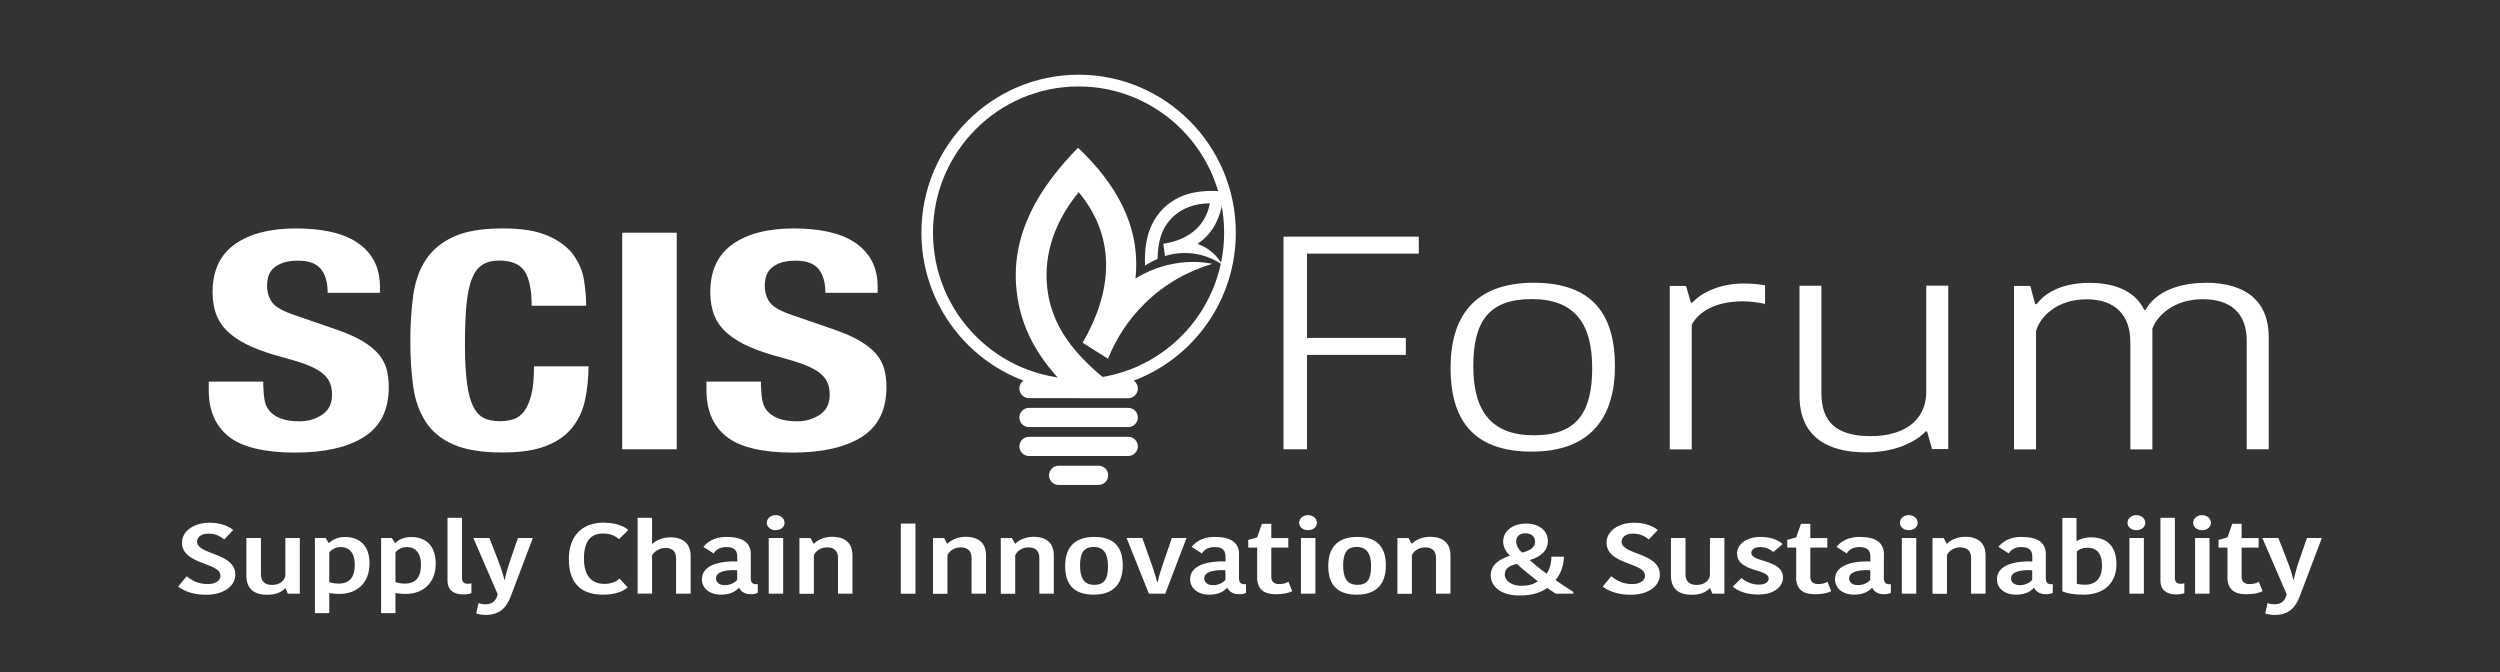 <svg width="435" height="117" viewBox="0 0 435 117" fill="none" xmlns="http://www.w3.org/2000/svg">
<rect x="0" y="0" width="435" height="117" fill="#333333" stroke="none"/>
<path d="M45.846 67.513C45.846 68.386 45.938 69.184 46.105 69.909C46.271 70.633 46.604 71.228 47.103 71.729C47.584 72.212 48.231 72.602 49.044 72.881C49.858 73.159 50.874 73.308 52.113 73.308C53.555 73.308 54.868 72.936 56.033 72.175C57.197 71.413 57.771 70.243 57.771 68.664C57.771 67.829 57.623 67.086 57.345 66.473C57.05 65.86 56.587 65.303 55.922 64.801C55.256 64.318 54.387 63.854 53.315 63.445C52.243 63.037 50.911 62.628 49.321 62.201C47.214 61.644 45.383 61.031 43.849 60.362C42.314 59.694 41.02 58.913 39.985 58.022C38.95 57.13 38.191 56.09 37.711 54.92C37.23 53.731 36.99 52.376 36.99 50.834C36.99 47.101 38.284 44.333 40.872 42.494C43.461 40.656 47.029 39.746 51.559 39.746C53.666 39.746 55.608 39.931 57.382 40.303C59.157 40.674 60.692 41.269 61.986 42.086C63.28 42.922 64.297 43.962 65.018 45.262C65.739 46.544 66.109 48.085 66.109 49.887V50.945H57.013C57.013 49.144 56.624 47.769 55.829 46.803C55.034 45.838 53.722 45.355 51.873 45.355C50.819 45.355 49.932 45.485 49.229 45.726C48.526 45.968 47.972 46.302 47.547 46.711C47.121 47.119 46.844 47.584 46.696 48.104C46.548 48.624 46.474 49.181 46.474 49.738C46.474 50.89 46.789 51.874 47.399 52.673C48.009 53.471 49.34 54.196 51.355 54.864L58.676 57.39C60.47 58.022 61.949 58.672 63.095 59.359C64.242 60.046 65.147 60.789 65.832 61.569C66.516 62.368 66.978 63.222 67.255 64.188C67.514 65.135 67.643 66.194 67.643 67.364C67.643 71.339 66.201 74.237 63.317 76.038C60.433 77.858 56.421 78.75 51.281 78.75C46.142 78.75 42.093 77.821 39.782 75.945C37.471 74.088 36.324 71.413 36.324 67.921V66.398H45.809V67.513H45.846Z" fill="white"/>
<path d="M91.289 47.212C90.476 45.968 88.997 45.336 86.834 45.336C85.65 45.336 84.671 45.596 83.894 46.098C83.118 46.599 82.526 47.435 82.082 48.568C81.638 49.719 81.343 51.205 81.158 53.063C80.992 54.901 80.899 57.167 80.899 59.842C80.899 62.684 81.028 64.987 81.269 66.751C81.509 68.516 81.879 69.872 82.397 70.838C82.896 71.803 83.543 72.453 84.301 72.788C85.059 73.122 85.965 73.289 86.963 73.289C87.795 73.289 88.572 73.178 89.311 72.955C90.032 72.732 90.661 72.268 91.197 71.581C91.715 70.893 92.14 69.927 92.454 68.683C92.769 67.439 92.916 65.786 92.916 63.742H102.401C102.401 65.786 102.197 67.717 101.809 69.556C101.421 71.395 100.681 72.992 99.591 74.367C98.518 75.741 97.002 76.818 95.043 77.58C93.083 78.36 90.55 78.731 87.425 78.731C83.857 78.731 81.028 78.267 78.921 77.357C76.813 76.447 75.205 75.128 74.077 73.401C72.949 71.673 72.228 69.612 71.895 67.234C71.562 64.838 71.396 62.201 71.396 59.322C71.396 56.443 71.562 53.843 71.895 51.428C72.228 49.014 72.949 46.952 74.077 45.225C75.205 43.497 76.813 42.16 78.921 41.194C81.028 40.228 83.857 39.746 87.425 39.746C90.993 39.746 93.471 40.191 95.431 41.064C97.391 41.937 98.851 43.07 99.812 44.407C100.774 45.763 101.384 47.231 101.624 48.791C101.865 50.351 101.994 51.818 101.994 53.193H92.51C92.51 50.444 92.103 48.456 91.289 47.194" fill="white"/>
<path d="M117.747 40.489H108.263V78.174H117.747V40.489Z" fill="white"/>
<path d="M132.444 67.513C132.444 68.386 132.537 69.184 132.703 69.909C132.87 70.633 133.202 71.228 133.701 71.729C134.182 72.212 134.829 72.602 135.643 72.881C136.456 73.159 137.473 73.308 138.712 73.308C140.154 73.308 141.467 72.936 142.631 72.175C143.796 71.413 144.369 70.243 144.369 68.664C144.369 67.829 144.221 67.086 143.944 66.473C143.648 65.86 143.186 65.303 142.52 64.801C141.855 64.318 140.986 63.854 139.914 63.445C138.841 63.037 137.51 62.628 135.92 62.201C133.812 61.644 131.982 61.031 130.448 60.362C128.913 59.694 127.619 58.913 126.584 58.022C125.548 57.13 124.79 56.09 124.309 54.92C123.829 53.731 123.588 52.376 123.588 50.834C123.588 47.101 124.883 44.333 127.471 42.494C130.059 40.656 133.627 39.746 138.157 39.746C140.265 39.746 142.206 39.931 143.981 40.303C145.756 40.674 147.29 41.269 148.585 42.086C149.879 42.922 150.896 43.962 151.617 45.262C152.338 46.544 152.708 48.085 152.708 49.887V50.945H143.611C143.611 49.144 143.223 47.769 142.428 46.803C141.633 45.838 140.32 45.355 138.472 45.355C137.418 45.355 136.53 45.485 135.828 45.726C135.125 45.968 134.57 46.302 134.145 46.711C133.72 47.119 133.443 47.584 133.295 48.104C133.147 48.624 133.073 49.181 133.073 49.738C133.073 50.89 133.387 51.874 133.997 52.673C134.607 53.471 135.939 54.196 137.954 54.864L145.275 57.39C147.069 58.022 148.548 58.672 149.694 59.359C150.84 60.046 151.746 60.789 152.43 61.569C153.114 62.368 153.576 63.222 153.854 64.188C154.113 65.135 154.242 66.194 154.242 67.364C154.242 71.339 152.8 74.237 149.916 76.038C147.032 77.858 143.02 78.75 137.88 78.75C132.74 78.75 128.691 77.821 126.38 75.945C124.069 74.088 122.923 71.413 122.923 67.921V66.398H132.407V67.513H132.444Z" fill="white"/>
<path d="M223.334 78.174V41.176H246.869V44.129H227.42V58.802H244.614V61.755H227.42V78.174H223.334Z" fill="white"/>
<path d="M252.397 64.021C252.397 55.218 256.409 49.2 266.892 49.2C277.374 49.2 280.998 55.05 280.998 63.706C280.998 72.361 276.986 78.583 266.503 78.583C256.021 78.583 252.397 72.677 252.397 64.021ZM266.892 75.741C274.268 75.741 277.042 71.896 277.042 64.021C277.042 56.146 273.88 52.041 266.503 52.041C259.127 52.041 256.353 55.849 256.353 63.706C256.353 71.562 259.515 75.741 266.892 75.741Z" fill="white"/>
<path d="M307.159 52.896C305.846 52.58 304.515 52.432 303.203 52.432C299.579 52.432 295.955 53.583 294.365 56.499V78.193H290.538V49.757H293.367L294.217 52.654H294.476C296.122 50.816 299.413 49.33 303.369 49.33C305.144 49.33 306.327 49.497 307.122 49.645V52.914L307.159 52.896Z" fill="white"/>
<path d="M313.094 49.72H316.921V68.405C316.921 73.475 319.62 75.89 325.481 75.89C330.75 75.89 335.169 73.624 335.169 68.07V49.701H338.996V78.137H336.168L335.317 75.073H335.058C334.337 75.908 331.028 78.713 324.705 78.713C317.513 78.713 313.297 75.648 313.113 69.259V49.682L313.094 49.72Z" fill="white"/>
<path d="M383.812 49.2C390.801 49.2 394.757 52.469 394.757 58.598V78.174H390.93V59.285C390.93 54.586 388.231 52.06 383.276 52.06C378.321 52.06 375.363 54.865 374.513 57.186V78.193H370.685V59.564C370.685 54.753 367.986 52.079 363.031 52.079C358.076 52.079 354.989 54.976 354.268 57.613V78.193H350.441V49.757H353.27L354.12 52.914H354.379C355.044 52.023 357.466 49.218 363.53 49.218C368.8 49.218 371.776 51.169 373.089 53.917H373.348C374.605 51.484 378.025 49.218 383.757 49.218" fill="white"/>
<path d="M38.34 100.109C38.34 97.862 31.666 98.271 31.666 94.426C31.666 92.457 33.662 90.953 36.491 90.953C38.58 90.953 39.985 91.696 40.577 92.234L39.005 93.869C38.525 93.46 37.674 92.847 36.288 92.847C34.993 92.847 34.291 93.46 34.291 94.259C34.291 96.562 40.947 96.135 40.947 99.979C40.947 101.8 39.19 103.49 35.788 103.49C33.256 103.49 31.629 102.58 31 102.06L32.479 100.277C33.163 100.815 34.365 101.632 36.103 101.632C37.619 101.632 38.377 100.945 38.377 100.128" fill="white"/>
<path d="M42.869 93.609H45.402V99.886C45.402 101.149 46.067 101.781 47.343 101.781C48.767 101.781 49.525 100.945 49.654 100.184V93.609H52.169V103.304H50.079L49.691 102.357H49.617C49.081 102.932 48.12 103.49 46.53 103.49C44.126 103.49 42.887 102.412 42.869 100.146V93.609Z" fill="white"/>
<path d="M59.065 103.341C58.437 103.341 57.845 103.286 57.291 103.193V106.685H54.795V93.609H56.662L57.198 94.482H57.272C57.734 93.999 58.64 93.442 60.064 93.442C62.597 93.442 64.298 94.983 64.298 98.048C64.298 101.558 61.987 103.341 59.065 103.341ZM58.806 101.558C60.692 101.558 61.728 100.63 61.728 98.252C61.728 96.023 60.6 95.188 59.306 95.188C58.344 95.188 57.642 95.633 57.291 96.153V101.28C57.734 101.465 58.455 101.54 58.825 101.54" fill="white"/>
<path d="M70.582 103.341C69.954 103.341 69.362 103.286 68.808 103.193V106.685H66.311V93.609H68.179L68.715 94.482H68.789C69.251 93.999 70.157 93.442 71.581 93.442C74.114 93.442 75.814 94.983 75.814 98.048C75.814 101.558 73.503 103.341 70.582 103.341ZM70.323 101.558C72.209 101.558 73.245 100.63 73.245 98.252C73.245 96.023 72.117 95.188 70.823 95.188C69.861 95.188 69.159 95.633 68.808 96.153V101.28C69.251 101.465 69.972 101.54 70.342 101.54" fill="white"/>
<path d="M80.381 100.537C80.381 101.298 80.751 101.577 81.417 101.577C81.713 101.577 81.879 101.54 82.027 101.484V103.211C81.639 103.341 81.177 103.434 80.585 103.434C78.847 103.434 77.867 102.561 77.867 101.075V90.098H80.381V100.537Z" fill="white"/>
<path d="M83.267 104.938C83.581 105.068 84.006 105.143 84.45 105.143C85.652 105.143 86.336 104.567 86.595 103.397L82.361 93.609H85.153L86.65 97.453C87.168 98.772 87.575 100.054 87.76 100.889H87.833C88 100.072 88.259 99.013 88.795 97.453L90.126 93.609H92.714L88.832 103.861C88.148 105.607 87.038 107 84.506 107C83.784 107 83.137 106.851 82.86 106.74L83.267 104.938Z" fill="white"/>
<path d="M105.118 90.953C107.688 90.953 108.909 91.863 109.334 92.216L107.688 93.813C107.171 93.367 106.45 92.829 104.934 92.829C102.789 92.829 101.606 94.184 101.606 97.175C101.606 99.998 102.789 101.595 105.155 101.595C106.542 101.595 107.337 101.112 107.799 100.667L109.204 102.208C108.576 102.802 107.208 103.471 104.897 103.471C100.663 103.471 98.98 101.001 98.98 97.305C98.98 93.404 101.088 90.934 105.137 90.934" fill="white"/>
<path d="M120.169 96.711V103.304H117.636V97.101C117.636 96.005 117.026 95.336 115.806 95.336C114.771 95.336 113.846 95.949 113.458 96.636V103.286H110.944V90.098H113.458V94.612H113.532C114.068 94.129 115.103 93.497 116.638 93.497C118.838 93.497 120.169 94.593 120.169 96.692" fill="white"/>
<path d="M130.633 96.543V100.611C130.633 101.28 130.892 101.651 131.539 101.651H131.853V103.156C131.484 103.341 131.077 103.397 130.689 103.397C129.579 103.397 128.951 102.933 128.618 102.301H128.544C128.063 102.803 127.213 103.471 125.456 103.471C123.293 103.471 122.129 102.19 122.129 100.815C122.129 98.624 124.532 97.584 128.285 97.695V96.822C128.285 95.559 127.509 95.188 126.362 95.188C125.124 95.188 124.476 95.782 124.181 96.302L122.387 95.15C122.813 94.649 123.922 93.423 126.362 93.423C129.099 93.423 130.652 94.296 130.652 96.525M128.267 99.218C125.993 99.107 124.587 99.571 124.587 100.648C124.587 101.298 125.124 101.818 126.104 101.818C127.083 101.818 127.86 101.391 128.267 100.89V99.218Z" fill="white"/>
<path d="M134.94 89.634C135.864 89.634 136.511 90.21 136.511 90.99C136.511 91.696 135.864 92.253 134.94 92.253C134.108 92.253 133.424 91.696 133.424 90.99C133.424 90.21 134.089 89.634 134.94 89.634ZM133.757 93.609H136.271V103.304H133.757V93.609Z" fill="white"/>
<path d="M148.345 103.304H145.812V97.082C145.812 95.893 145.165 95.243 143.926 95.243C142.835 95.243 141.985 95.819 141.615 96.599V103.323H139.1V93.627H141.042L141.559 94.593H141.633C142.188 94.017 143.353 93.404 144.758 93.404C147.013 93.404 148.308 94.445 148.326 96.618V103.323L148.345 103.304Z" fill="white"/>
<path d="M159.29 91.102H156.738V103.304H159.29V91.102Z" fill="white"/>
<path d="M171.585 103.304H169.052V97.082C169.052 95.893 168.405 95.243 167.166 95.243C166.075 95.243 165.225 95.819 164.855 96.599V103.323H162.34V93.627H164.282L164.799 94.593H164.873C165.428 94.017 166.593 93.404 167.998 93.404C170.253 93.404 171.548 94.445 171.566 96.618V103.323L171.585 103.304Z" fill="white"/>
<path d="M183.38 103.304H180.847V97.082C180.847 95.893 180.2 95.243 178.961 95.243C177.87 95.243 177.02 95.819 176.65 96.599V103.323H174.136V93.627H176.077L176.595 94.593H176.669C177.223 94.017 178.388 93.404 179.793 93.404C182.049 93.404 183.343 94.445 183.361 96.618V103.323L183.38 103.304Z" fill="white"/>
<path d="M185.339 98.494C185.339 95.503 186.744 93.423 190.405 93.423C194.066 93.423 195.36 95.41 195.36 98.401C195.36 101.391 193.936 103.471 190.294 103.471C186.652 103.471 185.339 101.465 185.339 98.494ZM190.405 101.763C192.198 101.763 192.79 100.704 192.79 98.531C192.79 96.358 192.069 95.169 190.276 95.169C188.593 95.169 187.928 96.209 187.928 98.401C187.928 100.593 188.63 101.763 190.405 101.763Z" fill="white"/>
<path d="M200.555 98.679C200.944 99.831 201.147 100.499 201.332 101.279H201.424C201.591 100.536 201.794 99.831 202.164 98.679L203.902 93.609H206.453L202.755 103.304H199.908L196.026 93.609H198.762L200.555 98.679Z" fill="white"/>
<path d="M215.587 96.543V100.611C215.587 101.28 215.846 101.651 216.493 101.651H216.808V103.156C216.438 103.341 216.031 103.397 215.643 103.397C214.534 103.397 213.905 102.933 213.572 102.301H213.498C213.018 102.803 212.167 103.471 210.411 103.471C208.248 103.471 207.083 102.19 207.083 100.815C207.083 98.624 209.486 97.584 213.239 97.695V96.822C213.239 95.559 212.463 95.188 211.317 95.188C210.078 95.188 209.431 95.782 209.135 96.302L207.342 95.15C207.767 94.649 208.876 93.423 211.317 93.423C214.053 93.423 215.606 94.296 215.606 96.525M213.221 99.218C210.947 99.107 209.542 99.571 209.542 100.648C209.542 101.298 210.078 101.818 211.058 101.818C212.038 101.818 212.814 101.391 213.221 100.89V99.218Z" fill="white"/>
<path d="M218.748 100.407V95.281H217.195V93.943L218.748 93.497L219.58 91.139H221.207V93.627H224.165V95.281H221.207V100.407C221.207 101.243 221.743 101.633 222.575 101.633C223.222 101.633 223.795 101.484 224.184 101.224L224.849 102.858C224.443 103.081 223.611 103.397 221.91 103.397C219.987 103.397 218.73 102.561 218.73 100.407" fill="white"/>
<path d="M227.567 89.634C228.492 89.634 229.139 90.21 229.139 90.99C229.139 91.696 228.492 92.253 227.567 92.253C226.735 92.253 226.051 91.696 226.051 90.99C226.051 90.21 226.717 89.634 227.567 89.634ZM226.365 93.609H228.88V103.304H226.365V93.609Z" fill="white"/>
<path d="M231.118 98.494C231.118 95.503 232.523 93.423 236.183 93.423C239.844 93.423 241.138 95.41 241.138 98.401C241.138 101.391 239.715 103.471 236.073 103.471C232.43 103.471 231.118 101.465 231.118 98.494ZM236.183 101.763C237.977 101.763 238.568 100.704 238.568 98.531C238.568 96.358 237.847 95.169 236.054 95.169C234.372 95.169 233.706 96.209 233.706 98.401C233.706 100.593 234.409 101.763 236.183 101.763Z" fill="white"/>
<path d="M252.397 103.304H249.864V97.082C249.864 95.893 249.217 95.243 247.979 95.243C246.888 95.243 246.037 95.819 245.667 96.599V103.323H243.153V93.627H245.094L245.612 94.593H245.686C246.241 94.017 247.405 93.404 248.811 93.404C251.066 93.404 252.36 94.445 252.379 96.618V103.323L252.397 103.304Z" fill="white"/>
<path d="M262.732 96.711C262.178 96.172 261.549 95.281 261.549 94.222C261.549 92.513 263.084 91.102 265.506 91.102C267.928 91.102 269.333 92.42 269.333 94.147C269.333 95.652 268.297 96.841 266.171 97.454C267.077 98.252 267.835 98.921 269.111 99.812C269.647 99.107 269.943 97.918 269.943 96.859H272.124C272.124 98.252 271.588 99.868 270.664 100.927C271.57 101.595 272.901 102.431 273.77 103.007V103.304H270.719C270.294 103.044 269.665 102.617 269.203 102.301C268.26 103.007 266.8 103.62 264.396 103.62C260.865 103.62 259.386 101.8 259.386 100.128C259.386 98.308 260.81 97.324 262.695 96.711M267.595 101.15C266.153 100.017 265.062 99.162 263.934 98.104C262.603 98.419 261.826 98.977 261.826 99.961C261.826 100.945 262.843 101.93 264.748 101.93C266.116 101.93 266.966 101.577 267.595 101.15ZM264.859 96.153C266.504 95.726 267.096 95.132 267.096 94.222C267.096 93.386 266.467 92.792 265.432 92.792C264.489 92.792 263.805 93.275 263.805 94.222C263.805 95.039 264.47 95.875 264.859 96.153Z" fill="white"/>
<path d="M286.211 100.109C286.211 97.862 279.537 98.271 279.537 94.426C279.537 92.457 281.534 90.953 284.362 90.953C286.451 90.953 287.857 91.696 288.448 92.234L286.877 93.869C286.396 93.46 285.546 92.847 284.159 92.847C282.865 92.847 282.162 93.46 282.162 94.259C282.162 96.562 288.818 96.135 288.818 99.979C288.818 101.8 287.062 103.49 283.66 103.49C281.127 103.49 279.5 102.58 278.871 102.06L280.35 100.277C281.034 100.815 282.236 101.632 283.974 101.632C285.49 101.632 286.248 100.945 286.248 100.128" fill="white"/>
<path d="M290.742 93.609H293.275V99.886C293.275 101.149 293.941 101.781 295.216 101.781C296.64 101.781 297.398 100.945 297.528 100.184V93.609H300.042V103.304H297.953L297.565 102.357H297.491C296.954 102.932 295.993 103.49 294.403 103.49C292 103.49 290.761 102.412 290.742 100.146V93.609Z" fill="white"/>
<path d="M302.24 96.321C302.24 94.816 303.757 93.423 306.345 93.423C308.138 93.423 309.432 93.962 310.172 94.668L308.564 96.061C308.101 95.633 307.269 95.188 306.289 95.188C305.31 95.188 304.736 95.615 304.736 96.191C304.736 97.918 310.246 97.268 310.246 100.518C310.246 101.818 309.007 103.453 305.92 103.453C303.627 103.453 302.167 102.654 301.501 102.078L303.017 100.574C303.59 101.113 304.699 101.725 306.049 101.725C307.232 101.725 307.75 101.243 307.75 100.648C307.75 98.939 302.259 99.571 302.259 96.321" fill="white"/>
<path d="M312.538 100.407V95.281H310.985V93.943L312.538 93.497L313.37 91.139H314.997V93.627H317.955V95.281H314.997V100.407C314.997 101.243 315.533 101.633 316.365 101.633C317.013 101.633 317.586 101.484 317.974 101.224L318.64 102.858C318.233 103.081 317.401 103.397 315.7 103.397C313.777 103.397 312.52 102.561 312.52 100.407" fill="white"/>
<path d="M327.791 96.543V100.611C327.791 101.28 328.05 101.651 328.697 101.651H329.012V103.156C328.642 103.341 328.235 103.397 327.847 103.397C326.738 103.397 326.109 102.933 325.776 102.301H325.702C325.222 102.803 324.371 103.471 322.615 103.471C320.452 103.471 319.287 102.19 319.287 100.815C319.287 98.624 321.69 97.584 325.444 97.695V96.822C325.444 95.559 324.667 95.188 323.521 95.188C322.282 95.188 321.635 95.782 321.339 96.302L319.546 95.15C319.971 94.649 321.08 93.423 323.521 93.423C326.257 93.423 327.81 94.296 327.81 96.525M325.425 99.218C323.151 99.107 321.746 99.571 321.746 100.648C321.746 101.298 322.282 101.818 323.262 101.818C324.242 101.818 325.018 101.391 325.425 100.89V99.218Z" fill="white"/>
<path d="M332.1 89.634C333.024 89.634 333.671 90.21 333.671 90.99C333.671 91.696 333.024 92.253 332.1 92.253C331.268 92.253 330.584 91.696 330.584 90.99C330.584 90.21 331.249 89.634 332.1 89.634ZM330.916 93.609H333.431V103.304H330.916V93.609Z" fill="white"/>
<path d="M345.503 103.304H342.97V97.082C342.97 95.893 342.323 95.243 341.084 95.243C339.993 95.243 339.143 95.819 338.773 96.599V103.323H336.259V93.627H338.2L338.718 94.593H338.792C339.346 94.017 340.511 93.404 341.916 93.404C344.172 93.404 345.466 94.445 345.485 96.618V103.323L345.503 103.304Z" fill="white"/>
<path d="M355.968 96.543V100.611C355.968 101.28 356.227 101.651 356.874 101.651H357.188V103.156C356.819 103.341 356.412 103.397 356.024 103.397C354.914 103.397 354.286 102.933 353.953 102.301H353.879C353.398 102.803 352.548 103.471 350.791 103.471C348.628 103.471 347.463 102.19 347.463 100.815C347.463 98.624 349.867 97.584 353.62 97.695V96.822C353.62 95.559 352.844 95.188 351.697 95.188C350.458 95.188 349.811 95.782 349.516 96.302L347.722 95.15C348.148 94.649 349.257 93.423 351.697 93.423C354.434 93.423 355.987 94.296 355.987 96.525M353.602 99.218C351.327 99.107 349.922 99.571 349.922 100.648C349.922 101.298 350.459 101.818 351.438 101.818C352.418 101.818 353.195 101.391 353.602 100.89V99.218Z" fill="white"/>
<path d="M358.833 90.117H361.31V94.129H361.384C361.81 93.869 362.697 93.497 363.825 93.497C366.321 93.497 368.262 94.742 368.262 98.215C368.262 101.242 366.302 103.471 362.531 103.471C360.83 103.471 359.702 103.248 358.851 102.896V90.098L358.833 90.117ZM365.747 98.438C365.747 96.042 364.62 95.299 363.215 95.299C362.42 95.299 361.717 95.578 361.366 95.986V101.558C361.754 101.688 362.216 101.744 362.771 101.744C364.583 101.744 365.747 100.704 365.747 98.438Z" fill="white"/>
<path d="M371.702 89.634C372.626 89.634 373.274 90.21 373.274 90.99C373.274 91.696 372.626 92.253 371.702 92.253C370.87 92.253 370.186 91.696 370.186 90.99C370.186 90.21 370.852 89.634 371.702 89.634ZM370.519 93.609H373.033V103.304H370.519V93.609Z" fill="white"/>
<path d="M378.431 100.537C378.431 101.298 378.8 101.577 379.466 101.577C379.762 101.577 379.928 101.54 380.076 101.484V103.211C379.688 103.341 379.226 103.434 378.634 103.434C376.896 103.434 375.916 102.561 375.916 101.075V90.098H378.431V100.537Z" fill="white"/>
<path d="M383.127 89.634C384.051 89.634 384.699 90.21 384.699 90.99C384.699 91.696 384.051 92.253 383.127 92.253C382.295 92.253 381.611 91.696 381.611 90.99C381.611 90.21 382.295 89.634 383.127 89.634ZM381.944 93.609H384.458V103.304H381.944V93.609Z" fill="white"/>
<path d="M387.584 100.407V95.281H386.031V93.943L387.584 93.497L388.416 91.139H390.043V93.627H393.001V95.281H390.043V100.407C390.043 101.243 390.579 101.633 391.411 101.633C392.058 101.633 392.632 101.484 393.02 101.224L393.685 102.858C393.279 103.081 392.447 103.397 390.746 103.397C388.823 103.397 387.566 102.561 387.566 100.407" fill="white"/>
<path d="M394.552 104.938C394.867 105.068 395.292 105.143 395.736 105.143C396.937 105.143 397.622 104.567 397.88 103.397L393.646 93.609H396.438L397.936 97.453C398.453 98.772 398.86 100.054 399.045 100.889H399.119C399.285 100.072 399.544 99.013 400.08 97.453L401.412 93.609H404L400.117 103.861C399.433 105.607 398.324 107 395.791 107C395.07 107 394.423 106.851 394.146 106.74L394.552 104.938Z" fill="white"/>
<path fill-rule="evenodd" clip-rule="evenodd" d="M179.035 70.968H196.322C197.246 70.968 197.986 71.729 197.986 72.639C197.986 73.549 197.228 74.311 196.322 74.311H179.035C178.111 74.311 177.371 73.549 177.371 72.639C177.371 71.729 178.129 70.968 179.035 70.968Z" fill="white"/>
<path fill-rule="evenodd" clip-rule="evenodd" d="M187.669 33.468C183.842 38.149 181.531 43.869 182.215 50.036C183.214 59.044 189.907 64.244 196.488 69.278H187.725C182.104 64.374 177.741 58.505 176.891 50.611C175.8 40.656 180.884 32.539 187.577 25.704C194.029 31.852 198.522 39.152 197.579 48.457C202.053 45.671 207.138 45.114 210.946 45.912C206.638 47.194 202.626 49.404 199.132 52.859C196.23 55.738 194.177 58.969 192.791 62.424L188.372 59.638C193.327 51.15 194.547 41.659 187.688 33.431" fill="white"/>
<path fill-rule="evenodd" clip-rule="evenodd" d="M179.035 76.001H196.322C197.246 76.001 197.986 76.763 197.986 77.673C197.986 78.583 197.228 79.344 196.322 79.344H179.035C178.111 79.344 177.371 78.583 177.371 77.673C177.371 76.763 178.129 76.001 179.035 76.001Z" fill="white"/>
<path fill-rule="evenodd" clip-rule="evenodd" d="M184.193 81.034H191.164C192.088 81.034 192.827 81.796 192.827 82.706C192.827 83.616 192.07 84.378 191.164 84.378H184.193C183.269 84.378 182.529 83.616 182.529 82.706C182.529 81.796 183.288 81.034 184.193 81.034Z" fill="white"/>
<path fill-rule="evenodd" clip-rule="evenodd" d="M210.52 35.381C208.043 35.381 205.639 36.142 203.865 37.962C201.942 39.931 201.443 42.457 201.424 45.039C200.666 45.373 199.945 45.763 199.224 46.209C199.113 42.606 199.668 39.114 202.293 36.402C205.14 33.468 209.041 32.966 212.942 33.319C212.683 36.978 211.537 40.321 208.357 42.439C210.409 43.145 211.907 44.612 212.647 46.042C211.112 45.002 209.374 44.296 207.377 44.092C205.713 43.925 204.16 44.092 202.7 44.556L202.422 42.42C206.397 41.789 209.707 39.709 210.52 35.362" fill="white"/>
<path fill-rule="evenodd" clip-rule="evenodd" d="M187.67 15.043C201.665 15.043 212.999 26.447 212.999 40.489C212.999 54.53 201.647 65.934 187.67 65.934C173.693 65.934 162.341 54.53 162.341 40.489C162.341 26.447 173.693 15.043 187.67 15.043ZM187.67 13C202.775 13 215.032 25.314 215.032 40.489C215.032 52.283 207.637 62.331 197.265 66.231C197.709 66.529 197.986 67.049 197.986 67.606C197.986 68.535 197.228 69.278 196.322 69.278H179.036C178.111 69.278 177.372 68.516 177.372 67.606C177.372 67.03 177.668 66.529 178.093 66.231C167.721 62.331 160.326 52.264 160.326 40.489C160.326 25.314 172.583 13 187.688 13" fill="white"/>
</svg>
